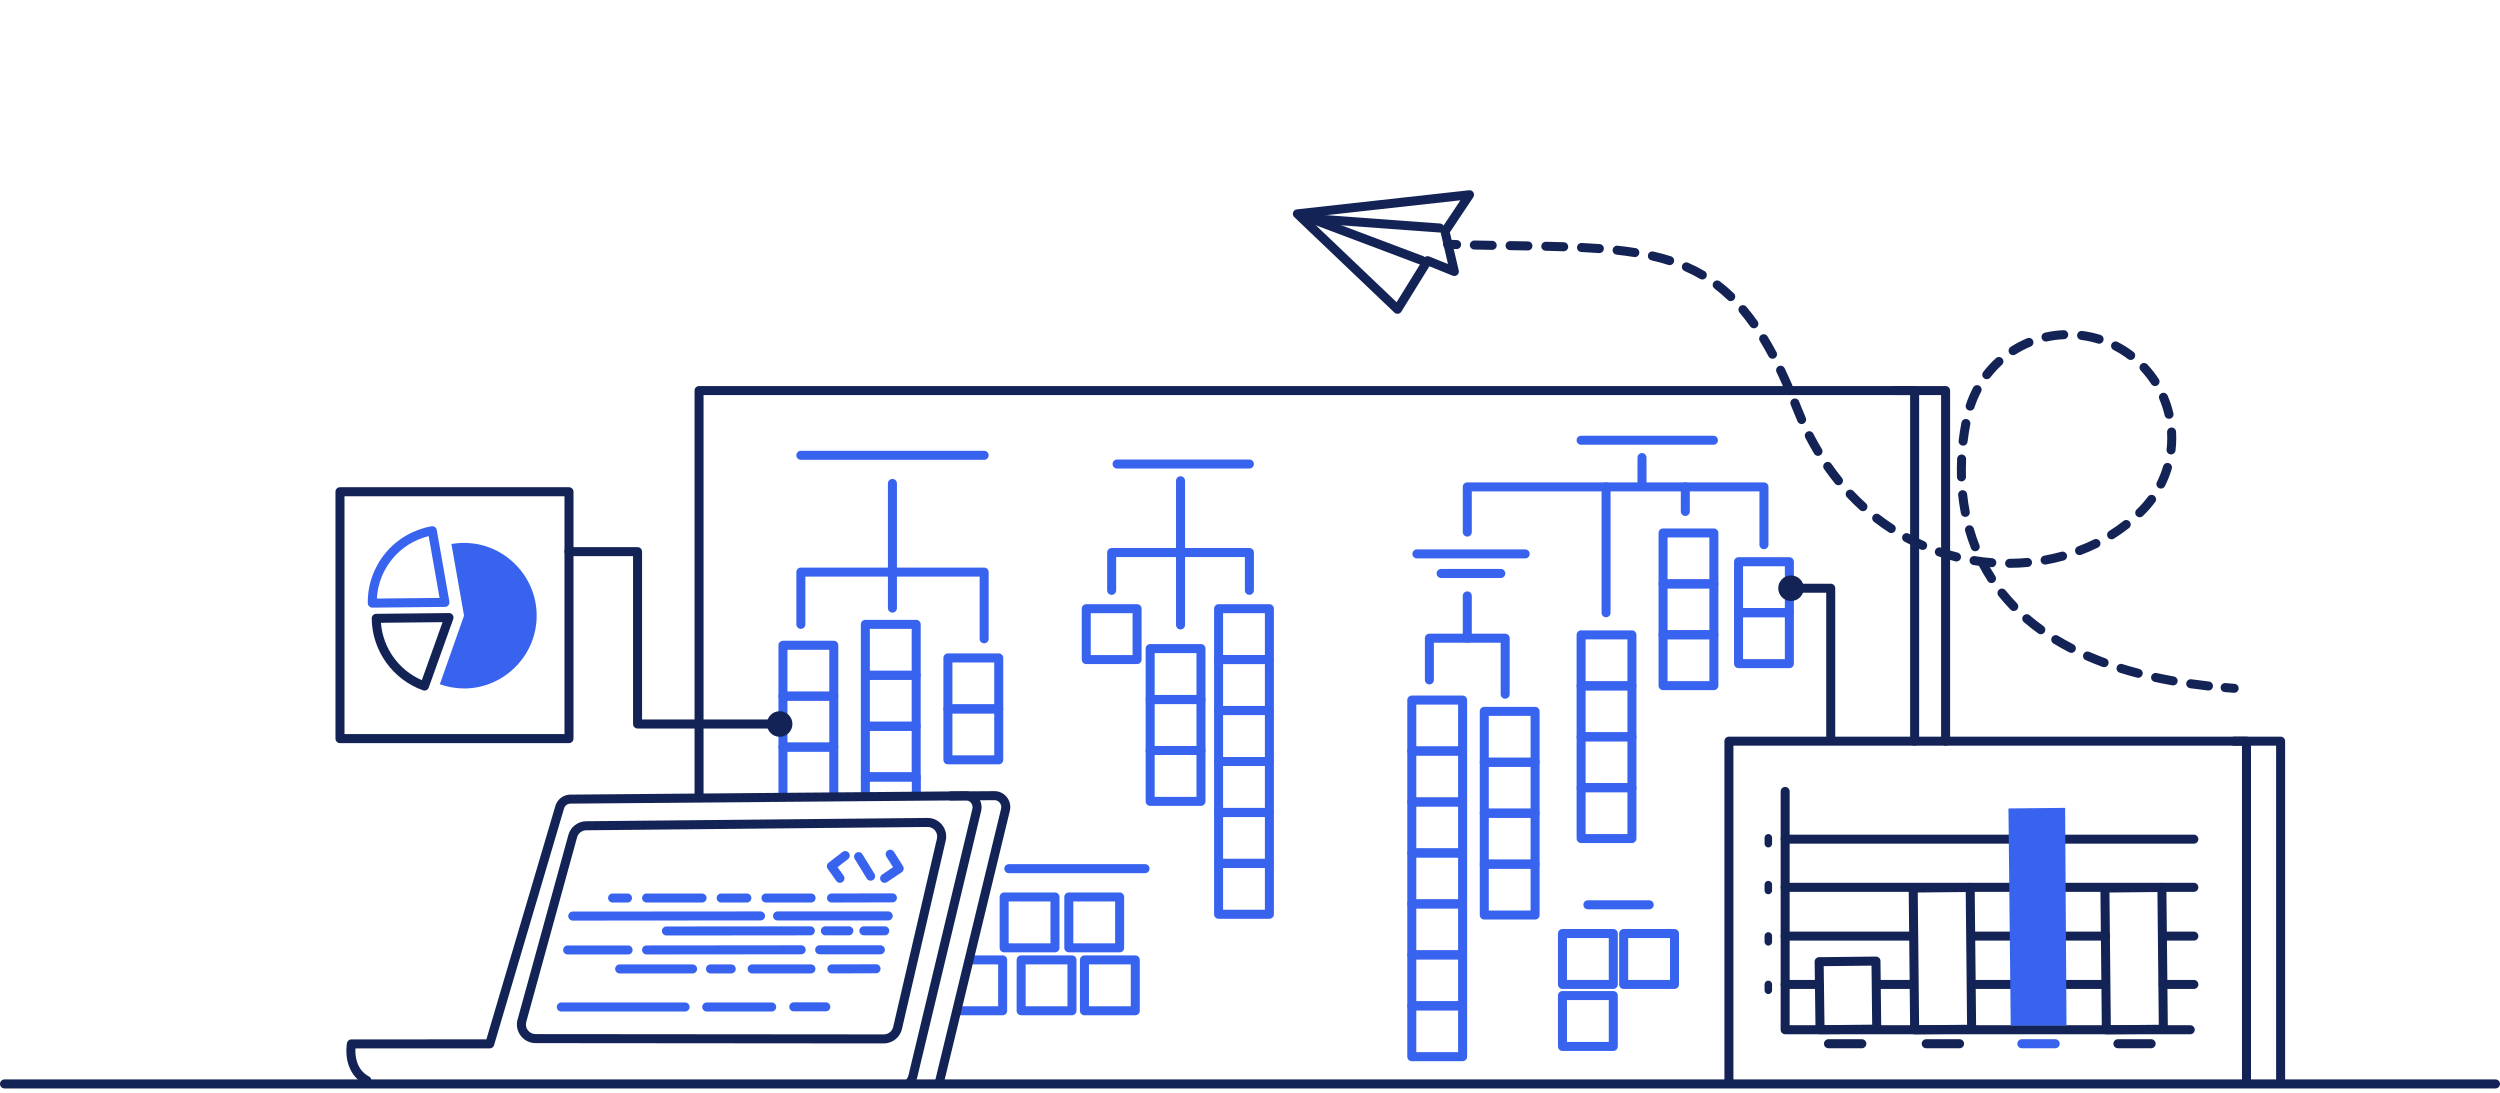 <svg width="350" height="153" viewBox="0 0 350 153" fill="none" xmlns="http://www.w3.org/2000/svg">
<path fill-rule="evenodd" clip-rule="evenodd" d="M272.384 54.048C272.72 54.048 272.995 54.312 273.014 54.644L273.015 54.681V103.763C273.015 104.112 272.732 104.395 272.384 104.395C272.047 104.395 271.772 104.132 271.753 103.8L271.752 103.763L271.752 55.313H265.331C264.995 55.313 264.72 55.05 264.701 54.718L264.7 54.681C264.7 54.344 264.963 54.069 265.294 54.05L265.331 54.048H272.384Z" fill="#142356"/>
<path fill-rule="evenodd" clip-rule="evenodd" d="M268.047 54.048C268.383 54.048 268.658 54.312 268.678 54.644L268.679 54.681V103.763C268.679 104.112 268.396 104.395 268.047 104.395C267.711 104.395 267.436 104.132 267.417 103.8L267.416 103.763V55.313H98.499V111.392C98.499 111.729 98.237 112.004 97.905 112.023L97.868 112.024C97.531 112.024 97.257 111.761 97.237 111.429L97.236 111.392V54.681C97.236 54.344 97.499 54.069 97.831 54.05L97.868 54.048H268.047Z" fill="#142356"/>
<path fill-rule="evenodd" clip-rule="evenodd" d="M139.823 91.477H132.708C132.359 91.477 132.076 91.76 132.076 92.109V99.232C132.076 99.581 132.359 99.864 132.708 99.864H139.823C140.172 99.864 140.455 99.581 140.455 99.232V92.109C140.455 91.76 140.172 91.477 139.823 91.477ZM139.191 92.741V98.599H133.339V92.741H139.191Z" fill="#3863EE"/>
<path fill-rule="evenodd" clip-rule="evenodd" d="M139.823 98.621H132.708C132.359 98.621 132.076 98.904 132.076 99.253V106.376C132.076 106.725 132.359 107.008 132.708 107.008H139.823C140.172 107.008 140.455 106.725 140.455 106.376V99.253C140.455 98.904 140.172 98.621 139.823 98.621ZM139.192 99.885V105.744H133.339V99.885H139.192Z" fill="#3863EE"/>
<path fill-rule="evenodd" clip-rule="evenodd" d="M250.511 78.01H243.396C243.047 78.01 242.764 78.293 242.764 78.642V85.765C242.764 86.115 243.047 86.398 243.396 86.398H250.511C250.86 86.398 251.143 86.115 251.143 85.765V78.642C251.143 78.293 250.86 78.01 250.511 78.01ZM249.879 79.274V85.133H244.027V79.274H249.879Z" fill="#3863EE"/>
<path fill-rule="evenodd" clip-rule="evenodd" d="M250.511 85.154H243.396C243.047 85.154 242.764 85.437 242.764 85.787V92.91C242.764 93.259 243.047 93.542 243.396 93.542H250.511C250.86 93.542 251.143 93.259 251.143 92.91V85.787C251.143 85.437 250.86 85.154 250.511 85.154ZM249.879 86.419V92.277H244.027V86.419H249.879Z" fill="#3863EE"/>
<path fill-rule="evenodd" clip-rule="evenodd" d="M116.73 89.706H109.614C109.266 89.706 108.983 89.989 108.983 90.338V97.462C108.983 97.811 109.266 98.094 109.614 98.094H116.73C117.079 98.094 117.361 97.811 117.361 97.462V90.338C117.361 89.989 117.079 89.706 116.73 89.706ZM116.098 90.971V96.829H110.246V90.971H116.098Z" fill="#3863EE"/>
<path fill-rule="evenodd" clip-rule="evenodd" d="M116.73 96.829H109.614C109.266 96.829 108.983 97.112 108.983 97.462V104.585C108.983 104.934 109.266 105.217 109.614 105.217H116.73C117.079 105.217 117.361 104.934 117.361 104.585V97.462C117.361 97.112 117.079 96.829 116.73 96.829ZM116.098 98.094V103.952H110.246V98.094H116.098Z" fill="#3863EE"/>
<path fill-rule="evenodd" clip-rule="evenodd" d="M116.73 103.974C117.066 103.974 117.341 104.237 117.36 104.569L117.361 104.606V111.118C117.361 111.467 117.079 111.75 116.73 111.75C116.393 111.75 116.119 111.487 116.099 111.155L116.098 111.118V105.238H110.246L110.246 111.265C110.246 111.602 109.983 111.877 109.652 111.896L109.614 111.898C109.278 111.898 109.003 111.634 108.984 111.302L108.983 111.265V104.606C108.983 104.269 109.246 103.994 109.577 103.975L109.614 103.974H116.73Z" fill="#3863EE"/>
<path fill-rule="evenodd" clip-rule="evenodd" d="M168.137 90.17H161.022C160.673 90.17 160.39 90.453 160.39 90.802V97.925C160.39 98.275 160.673 98.558 161.022 98.558H168.137C168.486 98.558 168.769 98.275 168.769 97.925V90.802C168.769 90.453 168.486 90.17 168.137 90.17ZM167.506 91.434V97.293H161.654V91.434H167.506Z" fill="#3863EE"/>
<path fill-rule="evenodd" clip-rule="evenodd" d="M168.137 97.314H161.022C160.673 97.314 160.39 97.597 160.39 97.947V105.07C160.39 105.419 160.673 105.702 161.022 105.702H168.137C168.486 105.702 168.769 105.419 168.769 105.07V97.947C168.769 97.597 168.486 97.314 168.137 97.314ZM167.506 98.579V104.438H161.654V98.579H167.506Z" fill="#3863EE"/>
<path fill-rule="evenodd" clip-rule="evenodd" d="M168.137 104.437H161.022C160.673 104.437 160.39 104.72 160.39 105.07V112.193C160.39 112.542 160.673 112.825 161.022 112.825H168.137C168.486 112.825 168.769 112.542 168.769 112.193V105.07C168.769 104.72 168.486 104.437 168.137 104.437ZM167.506 105.702V111.56H161.654V105.702H167.506Z" fill="#3863EE"/>
<path fill-rule="evenodd" clip-rule="evenodd" d="M239.943 73.985H232.828C232.479 73.985 232.197 74.268 232.197 74.617V81.74C232.197 82.089 232.479 82.373 232.828 82.373H239.943C240.292 82.373 240.575 82.089 240.575 81.74V74.617C240.575 74.268 240.292 73.985 239.943 73.985ZM239.312 75.249V81.108H233.46V75.249H239.312Z" fill="#3863EE"/>
<path fill-rule="evenodd" clip-rule="evenodd" d="M239.943 81.108H232.828C232.479 81.108 232.197 81.391 232.197 81.74V88.863C232.197 89.213 232.479 89.496 232.828 89.496H239.943C240.292 89.496 240.575 89.213 240.575 88.863V81.74C240.575 81.391 240.292 81.108 239.943 81.108ZM239.312 82.372V88.231H233.46V82.372H239.312Z" fill="#3863EE"/>
<path fill-rule="evenodd" clip-rule="evenodd" d="M239.943 88.231H232.828C232.479 88.231 232.197 88.514 232.197 88.864V95.987C232.197 96.336 232.479 96.619 232.828 96.619H239.943C240.292 96.619 240.575 96.336 240.575 95.987V88.864C240.575 88.514 240.292 88.231 239.943 88.231ZM239.312 89.495V95.354H233.46V89.495H239.312Z" fill="#3863EE"/>
<path fill-rule="evenodd" clip-rule="evenodd" d="M214.914 98.958H207.798C207.449 98.958 207.167 99.241 207.167 99.59V106.713C207.167 107.063 207.449 107.346 207.798 107.346H214.914C215.262 107.346 215.545 107.063 215.545 106.713V99.59C215.545 99.241 215.262 98.958 214.914 98.958ZM214.282 100.222V106.081H208.43V100.222H214.282Z" fill="#3863EE"/>
<path fill-rule="evenodd" clip-rule="evenodd" d="M214.914 106.081H207.798C207.449 106.081 207.167 106.364 207.167 106.713V113.836C207.167 114.186 207.449 114.469 207.798 114.469H214.914C215.262 114.469 215.545 114.186 215.545 113.836V106.713C215.545 106.364 215.262 106.081 214.914 106.081ZM214.282 107.345V113.204H208.43V107.345H214.282Z" fill="#3863EE"/>
<path fill-rule="evenodd" clip-rule="evenodd" d="M214.914 113.225H207.798C207.449 113.225 207.167 113.508 207.167 113.858V120.981C207.167 121.33 207.449 121.613 207.798 121.613H214.914C215.262 121.613 215.545 121.33 215.545 120.981V113.858C215.545 113.508 215.262 113.225 214.914 113.225ZM214.282 114.49V120.349H208.43V114.49H214.282Z" fill="#3863EE"/>
<path fill-rule="evenodd" clip-rule="evenodd" d="M214.914 120.348H207.798C207.449 120.348 207.167 120.631 207.167 120.981V128.104C207.167 128.453 207.449 128.736 207.798 128.736H214.914C215.262 128.736 215.545 128.453 215.545 128.104V120.981C215.545 120.631 215.262 120.348 214.914 120.348ZM214.282 121.613V127.471H208.43V121.613H214.282Z" fill="#3863EE"/>
<path fill-rule="evenodd" clip-rule="evenodd" d="M228.471 88.252H221.355C221.006 88.252 220.724 88.535 220.724 88.884V96.007C220.724 96.357 221.006 96.64 221.355 96.64H228.471C228.819 96.64 229.102 96.357 229.102 96.007V88.884C229.102 88.535 228.819 88.252 228.471 88.252ZM227.839 89.517V95.375H221.987V89.517H227.839Z" fill="#3863EE"/>
<path fill-rule="evenodd" clip-rule="evenodd" d="M228.471 95.397H221.355C221.006 95.397 220.724 95.68 220.724 96.029V103.152C220.724 103.501 221.006 103.784 221.355 103.784H228.471C228.819 103.784 229.102 103.501 229.102 103.152V96.029C229.102 95.68 228.819 95.397 228.471 95.397ZM227.839 96.661V102.519H221.987V96.661H227.839Z" fill="#3863EE"/>
<path fill-rule="evenodd" clip-rule="evenodd" d="M228.471 102.52H221.355C221.006 102.52 220.724 102.803 220.724 103.152V110.275C220.724 110.624 221.006 110.907 221.355 110.907H228.471C228.819 110.907 229.102 110.624 229.102 110.275V103.152C229.102 102.803 228.819 102.52 228.471 102.52ZM227.839 103.784V109.643H221.987V103.784H227.839Z" fill="#3863EE"/>
<path fill-rule="evenodd" clip-rule="evenodd" d="M228.471 109.643H221.355C221.006 109.643 220.724 109.926 220.724 110.275V117.398C220.724 117.747 221.006 118.03 221.355 118.03H228.471C228.819 118.03 229.102 117.747 229.102 117.398V110.275C229.102 109.926 228.819 109.643 228.471 109.643ZM227.839 110.907V116.766H221.987V110.907H227.839Z" fill="#3863EE"/>
<path fill-rule="evenodd" clip-rule="evenodd" d="M159.191 84.585H152.075C151.726 84.585 151.444 84.868 151.444 85.218V92.341C151.444 92.69 151.726 92.973 152.075 92.973H159.191C159.539 92.973 159.822 92.69 159.822 92.341V85.218C159.822 84.868 159.539 84.585 159.191 84.585ZM158.559 85.85V91.708H152.707V85.85H158.559Z" fill="#3863EE"/>
<path fill-rule="evenodd" clip-rule="evenodd" d="M177.716 84.585H170.6C170.251 84.585 169.969 84.868 169.969 85.218V92.341C169.969 92.69 170.251 92.973 170.6 92.973H177.716C178.064 92.973 178.347 92.69 178.347 92.341V85.218C178.347 84.868 178.064 84.585 177.716 84.585ZM177.084 85.85V91.708H171.232V85.85H177.084Z" fill="#3863EE"/>
<path fill-rule="evenodd" clip-rule="evenodd" d="M177.716 91.708H170.6C170.251 91.708 169.969 91.992 169.969 92.341V99.464C169.969 99.813 170.251 100.096 170.6 100.096H177.716C178.064 100.096 178.347 99.813 178.347 99.464V92.341C178.347 91.992 178.064 91.708 177.716 91.708ZM177.084 92.973V98.831H171.232V92.973H177.084Z" fill="#3863EE"/>
<path fill-rule="evenodd" clip-rule="evenodd" d="M177.716 98.853H170.6C170.251 98.853 169.969 99.136 169.969 99.485V106.608C169.969 106.957 170.251 107.24 170.6 107.24H177.716C178.064 107.24 178.347 106.957 178.347 106.608V99.485C178.347 99.136 178.064 98.853 177.716 98.853ZM177.084 100.117V105.976H171.232V100.117H177.084Z" fill="#3863EE"/>
<path fill-rule="evenodd" clip-rule="evenodd" d="M177.716 105.976H170.6C170.251 105.976 169.969 106.259 169.969 106.608V113.731C169.969 114.08 170.251 114.363 170.6 114.363H177.716C178.064 114.363 178.347 114.08 178.347 113.731V106.608C178.347 106.259 178.064 105.976 177.716 105.976ZM177.084 107.24V113.099H171.232V107.24H177.084Z" fill="#3863EE"/>
<path fill-rule="evenodd" clip-rule="evenodd" d="M177.716 113.12H170.6C170.251 113.12 169.969 113.403 169.969 113.752V120.876C169.969 121.225 170.251 121.508 170.6 121.508H177.716C178.064 121.508 178.347 121.225 178.347 120.876V113.752C178.347 113.403 178.064 113.12 177.716 113.12ZM177.084 114.385V120.243H171.232V114.385H177.084Z" fill="#3863EE"/>
<path fill-rule="evenodd" clip-rule="evenodd" d="M177.716 120.243H170.6C170.251 120.243 169.969 120.526 169.969 120.875V127.999C169.969 128.348 170.251 128.631 170.6 128.631H177.716C178.064 128.631 178.347 128.348 178.347 127.999V120.875C178.347 120.526 178.064 120.243 177.716 120.243ZM177.084 121.508V127.366H171.232V121.508H177.084Z" fill="#3863EE"/>
<path fill-rule="evenodd" clip-rule="evenodd" d="M204.767 97.377H197.651C197.303 97.377 197.02 97.66 197.02 98.01V105.133C197.02 105.482 197.303 105.765 197.651 105.765H204.767C205.115 105.765 205.398 105.482 205.398 105.133V98.01C205.398 97.66 205.115 97.377 204.767 97.377ZM204.135 98.642V104.5H198.283V98.642H204.135Z" fill="#3863EE"/>
<path fill-rule="evenodd" clip-rule="evenodd" d="M204.767 140.179H197.651C197.303 140.179 197.02 140.462 197.02 140.812V147.935C197.02 148.284 197.303 148.567 197.651 148.567H204.767C205.115 148.567 205.398 148.284 205.398 147.935V140.812C205.398 140.462 205.115 140.179 204.767 140.179ZM204.135 141.444V147.302H198.283V141.444H204.135Z" fill="#3863EE"/>
<path fill-rule="evenodd" clip-rule="evenodd" d="M204.767 104.522H197.651C197.303 104.522 197.02 104.805 197.02 105.154V112.277C197.02 112.626 197.303 112.909 197.651 112.909H204.767C205.115 112.909 205.398 112.626 205.398 112.277V105.154C205.398 104.805 205.115 104.522 204.767 104.522ZM204.135 105.786V111.645H198.283V105.786H204.135Z" fill="#3863EE"/>
<path fill-rule="evenodd" clip-rule="evenodd" d="M204.767 111.645H197.651C197.303 111.645 197.02 111.928 197.02 112.277V119.4C197.02 119.749 197.303 120.032 197.651 120.032H204.767C205.115 120.032 205.398 119.749 205.398 119.4V112.277C205.398 111.928 205.115 111.645 204.767 111.645ZM204.135 112.909V118.768H198.283V112.909H204.135Z" fill="#3863EE"/>
<path fill-rule="evenodd" clip-rule="evenodd" d="M204.767 118.789H197.651C197.303 118.789 197.02 119.072 197.02 119.421V126.544C197.02 126.894 197.303 127.177 197.651 127.177H204.767C205.115 127.177 205.398 126.894 205.398 126.544V119.421C205.398 119.072 205.115 118.789 204.767 118.789ZM204.135 120.053V125.912H198.283V120.053H204.135Z" fill="#3863EE"/>
<path fill-rule="evenodd" clip-rule="evenodd" d="M204.767 125.912H197.651C197.303 125.912 197.02 126.195 197.02 126.544V133.667C197.02 134.017 197.303 134.3 197.651 134.3H204.767C205.115 134.3 205.398 134.017 205.398 133.667V126.544C205.398 126.195 205.115 125.912 204.767 125.912ZM204.135 127.177V133.035H198.283V127.177H204.135Z" fill="#3863EE"/>
<path fill-rule="evenodd" clip-rule="evenodd" d="M204.767 133.056H197.651C197.303 133.056 197.02 133.339 197.02 133.689V140.812C197.02 141.161 197.303 141.444 197.651 141.444H204.767C205.115 141.444 205.398 141.161 205.398 140.812V133.689C205.398 133.339 205.115 133.056 204.767 133.056ZM204.135 134.321V140.179H198.283V134.321H204.135Z" fill="#3863EE"/>
<path fill-rule="evenodd" clip-rule="evenodd" d="M128.266 86.777H121.151C120.802 86.777 120.519 87.06 120.519 87.409V94.532C120.519 94.882 120.802 95.165 121.151 95.165H128.266C128.615 95.165 128.898 94.882 128.898 94.532V87.409C128.898 87.06 128.615 86.777 128.266 86.777ZM127.634 88.041V93.9H121.782V88.041H127.634Z" fill="#3863EE"/>
<path fill-rule="evenodd" clip-rule="evenodd" d="M128.266 93.921H121.151C120.802 93.921 120.519 94.204 120.519 94.553V101.677C120.519 102.026 120.802 102.309 121.151 102.309H128.266C128.615 102.309 128.897 102.026 128.897 101.677V94.553C128.897 94.204 128.615 93.921 128.266 93.921ZM127.634 95.186V101.044H121.782V95.186H127.634Z" fill="#3863EE"/>
<path fill-rule="evenodd" clip-rule="evenodd" d="M128.266 101.044H121.151C120.802 101.044 120.519 101.327 120.519 101.677V108.8C120.519 109.149 120.802 109.432 121.151 109.432H128.266C128.615 109.432 128.897 109.149 128.897 108.8V101.677C128.897 101.327 128.615 101.044 128.266 101.044ZM127.634 102.309V108.167H121.782V102.309H127.634Z" fill="#3863EE"/>
<path fill-rule="evenodd" clip-rule="evenodd" d="M128.287 108.104C128.623 108.104 128.898 108.367 128.917 108.699L128.919 108.736V111.265C128.919 111.615 128.636 111.898 128.287 111.898C127.951 111.898 127.676 111.634 127.657 111.303L127.655 111.265V109.369H121.782V111.392C121.782 111.729 121.519 112.004 121.188 112.023L121.151 112.024C120.814 112.024 120.539 111.761 120.52 111.429L120.519 111.392V108.736C120.519 108.4 120.782 108.125 121.113 108.105L121.151 108.104H128.287Z" fill="#3863EE"/>
<path fill-rule="evenodd" clip-rule="evenodd" d="M147.696 124.943H140.581C140.232 124.943 139.949 125.226 139.949 125.575V132.698C139.949 133.047 140.232 133.33 140.581 133.33H147.696C148.045 133.33 148.328 133.047 148.328 132.698V125.575C148.328 125.226 148.045 124.943 147.696 124.943ZM147.065 126.207V132.066H141.213V126.207H147.065Z" fill="#3863EE"/>
<path fill-rule="evenodd" clip-rule="evenodd" d="M156.749 124.943H149.633C149.284 124.943 149.002 125.226 149.002 125.575V132.698C149.002 133.047 149.284 133.33 149.633 133.33H156.749C157.097 133.33 157.38 133.047 157.38 132.698V125.575C157.38 125.226 157.097 124.943 156.749 124.943ZM156.117 126.207V132.066H150.265V126.207H156.117Z" fill="#3863EE"/>
<path fill-rule="evenodd" clip-rule="evenodd" d="M225.86 130.064H218.745C218.396 130.064 218.113 130.347 218.113 130.696V137.819C218.113 138.168 218.396 138.451 218.745 138.451H225.86C226.209 138.451 226.492 138.168 226.492 137.819V130.696C226.492 130.347 226.209 130.064 225.86 130.064ZM225.228 131.328V137.187H219.376V131.328H225.228Z" fill="#3863EE"/>
<path fill-rule="evenodd" clip-rule="evenodd" d="M234.428 130.064H227.313C226.964 130.064 226.681 130.347 226.681 130.696V137.819C226.681 138.168 226.964 138.451 227.313 138.451H234.428C234.777 138.451 235.06 138.168 235.06 137.819V130.696C235.06 130.347 234.777 130.064 234.428 130.064ZM233.797 131.328V137.187H227.944V131.328H233.797Z" fill="#3863EE"/>
<path fill-rule="evenodd" clip-rule="evenodd" d="M225.86 138.746H218.745C218.396 138.746 218.113 139.029 218.113 139.379V146.502C218.113 146.851 218.396 147.134 218.745 147.134H225.86C226.209 147.134 226.492 146.851 226.492 146.502V139.379C226.492 139.029 226.209 138.746 225.86 138.746ZM225.228 140.011V145.87H219.376V140.011H225.228Z" fill="#3863EE"/>
<path fill-rule="evenodd" clip-rule="evenodd" d="M158.938 133.752H151.823C151.474 133.752 151.191 134.035 151.191 134.384V141.507C151.191 141.856 151.474 142.139 151.823 142.139H158.938C159.287 142.139 159.57 141.856 159.57 141.507V134.384C159.57 134.035 159.287 133.752 158.938 133.752ZM158.307 135.016V140.875H152.454V135.016H158.307Z" fill="#3863EE"/>
<path fill-rule="evenodd" clip-rule="evenodd" d="M150.075 133.752H142.96C142.611 133.752 142.328 134.035 142.328 134.384V141.507C142.328 141.856 142.611 142.139 142.96 142.139H150.075C150.424 142.139 150.707 141.856 150.707 141.507V134.384C150.707 134.035 150.424 133.752 150.075 133.752ZM149.444 135.016V140.875H143.592V135.016H149.444Z" fill="#3863EE"/>
<path fill-rule="evenodd" clip-rule="evenodd" d="M140.371 133.752C140.707 133.752 140.982 134.015 141.001 134.347L141.002 134.384V141.507C141.002 141.844 140.739 142.119 140.408 142.138L140.371 142.139H134.16C133.812 142.139 133.529 141.856 133.529 141.507C133.529 141.171 133.792 140.895 134.123 140.876L134.16 140.875H139.739V135.016L135.718 135.016C135.382 135.016 135.107 134.753 135.088 134.421L135.087 134.384C135.087 134.047 135.35 133.772 135.681 133.753L135.718 133.752H140.371Z" fill="#3863EE"/>
<path fill-rule="evenodd" clip-rule="evenodd" d="M137.781 79.464C138.118 79.464 138.392 79.727 138.412 80.059L138.413 80.096V89.432C138.413 89.781 138.13 90.064 137.781 90.064C137.445 90.064 137.17 89.801 137.151 89.469L137.15 89.432V80.728H112.751L112.751 87.409C112.751 87.746 112.488 88.021 112.157 88.04L112.12 88.041C111.783 88.041 111.508 87.778 111.489 87.446L111.488 87.409V80.096C111.488 79.759 111.751 79.484 112.082 79.465L112.12 79.464H137.781Z" fill="#3863EE"/>
<path fill-rule="evenodd" clip-rule="evenodd" d="M124.94 67.051C125.276 67.051 125.551 67.314 125.57 67.646L125.571 67.683V85.133C125.571 85.482 125.289 85.765 124.94 85.765C124.604 85.765 124.329 85.502 124.309 85.17L124.308 85.133V67.683C124.308 67.334 124.591 67.051 124.94 67.051Z" fill="#3863EE"/>
<path fill-rule="evenodd" clip-rule="evenodd" d="M174.916 76.724C175.252 76.724 175.527 76.987 175.546 77.319L175.547 77.356V82.646C175.547 82.995 175.265 83.278 174.916 83.278C174.579 83.278 174.305 83.015 174.285 82.683L174.284 82.646V77.989H156.264V82.646C156.264 82.983 156.001 83.258 155.67 83.277L155.633 83.278C155.296 83.278 155.022 83.015 155.002 82.683L155.001 82.646V77.356C155.001 77.02 155.264 76.745 155.596 76.725L155.633 76.724H174.916Z" fill="#3863EE"/>
<path fill-rule="evenodd" clip-rule="evenodd" d="M165.274 66.672C165.61 66.672 165.885 66.935 165.905 67.267L165.906 67.304V87.493C165.906 87.843 165.623 88.126 165.274 88.126C164.938 88.126 164.663 87.862 164.644 87.531L164.643 87.493V67.304C164.643 66.955 164.925 66.672 165.274 66.672Z" fill="#3863EE"/>
<path fill-rule="evenodd" clip-rule="evenodd" d="M137.781 63.11C138.13 63.11 138.413 63.393 138.413 63.743C138.413 64.079 138.15 64.355 137.818 64.374L137.781 64.375H112.12C111.771 64.375 111.488 64.092 111.488 63.743C111.488 63.406 111.751 63.131 112.082 63.111L112.12 63.11H137.781Z" fill="#3863EE"/>
<path fill-rule="evenodd" clip-rule="evenodd" d="M174.916 64.333C175.265 64.333 175.547 64.616 175.547 64.965C175.547 65.302 175.284 65.577 174.953 65.596L174.916 65.597H156.391C156.042 65.597 155.759 65.314 155.759 64.965C155.759 64.628 156.022 64.353 156.353 64.334L156.391 64.333H174.916Z" fill="#3863EE"/>
<path fill-rule="evenodd" clip-rule="evenodd" d="M239.88 61.003C240.229 61.003 240.512 61.286 240.512 61.635C240.512 61.972 240.249 62.247 239.917 62.266L239.88 62.267H221.355C221.006 62.267 220.724 61.984 220.724 61.635C220.724 61.298 220.987 61.023 221.318 61.004L221.355 61.003H239.88Z" fill="#3863EE"/>
<path fill-rule="evenodd" clip-rule="evenodd" d="M160.306 120.981C160.655 120.981 160.938 121.264 160.938 121.613C160.938 121.949 160.675 122.225 160.343 122.244L160.306 122.245H141.234C140.885 122.245 140.602 121.962 140.602 121.613C140.602 121.276 140.865 121.001 141.196 120.982L141.234 120.981H160.306Z" fill="#3863EE"/>
<path fill-rule="evenodd" clip-rule="evenodd" d="M230.891 126.038C231.24 126.038 231.523 126.321 231.523 126.671C231.523 127.007 231.26 127.283 230.928 127.302L230.891 127.303H222.302C221.954 127.303 221.671 127.02 221.671 126.671C221.671 126.334 221.934 126.059 222.265 126.039L222.302 126.038H230.891Z" fill="#3863EE"/>
<path fill-rule="evenodd" clip-rule="evenodd" d="M210.724 88.716C211.06 88.716 211.335 88.979 211.355 89.311L211.356 89.348V97.188C211.356 97.537 211.073 97.82 210.724 97.82C210.388 97.82 210.113 97.557 210.094 97.225L210.093 97.188V89.98H200.746V95.186C200.746 95.522 200.483 95.797 200.151 95.817L200.114 95.818C199.778 95.818 199.503 95.555 199.484 95.223L199.483 95.186V89.348C199.483 89.011 199.746 88.736 200.077 88.717L200.114 88.716H210.724Z" fill="#3863EE"/>
<path fill-rule="evenodd" clip-rule="evenodd" d="M246.953 67.536C247.29 67.536 247.565 67.799 247.584 68.131L247.585 68.168V76.261C247.585 76.61 247.302 76.893 246.953 76.893C246.617 76.893 246.342 76.63 246.323 76.298L246.322 76.261V68.8H206.051V74.49C206.051 74.827 205.788 75.102 205.456 75.122L205.419 75.123C205.083 75.123 204.808 74.859 204.789 74.528L204.788 74.49V68.168C204.788 67.831 205.051 67.556 205.382 67.537L205.419 67.536H246.953Z" fill="#3863EE"/>
<path fill-rule="evenodd" clip-rule="evenodd" d="M205.419 82.794C205.755 82.794 206.03 83.057 206.05 83.389L206.051 83.426V89.348C206.051 89.697 205.768 89.98 205.419 89.98C205.083 89.98 204.808 89.717 204.789 89.385L204.788 89.348V83.426C204.788 83.077 205.07 82.794 205.419 82.794Z" fill="#3863EE"/>
<path fill-rule="evenodd" clip-rule="evenodd" d="M224.85 67.536C225.186 67.536 225.461 67.799 225.48 68.131L225.481 68.168V85.786C225.481 86.135 225.198 86.418 224.85 86.418C224.513 86.418 224.238 86.155 224.219 85.823L224.218 85.786V68.168C224.218 67.819 224.501 67.536 224.85 67.536Z" fill="#3863EE"/>
<path fill-rule="evenodd" clip-rule="evenodd" d="M235.944 67.536C236.28 67.536 236.555 67.799 236.574 68.131L236.575 68.168V71.603C236.575 71.952 236.293 72.236 235.944 72.236C235.607 72.236 235.333 71.972 235.313 71.64L235.312 71.603V68.168C235.312 67.819 235.595 67.536 235.944 67.536Z" fill="#3863EE"/>
<path fill-rule="evenodd" clip-rule="evenodd" d="M229.881 63.426C230.217 63.426 230.492 63.69 230.511 64.021L230.512 64.059V67.494C230.512 67.843 230.23 68.126 229.881 68.126C229.544 68.126 229.27 67.863 229.25 67.531L229.249 67.494V64.059C229.249 63.709 229.532 63.426 229.881 63.426Z" fill="#3863EE"/>
<path fill-rule="evenodd" clip-rule="evenodd" d="M213.524 76.914C213.873 76.914 214.155 77.197 214.155 77.546C214.155 77.883 213.892 78.158 213.561 78.177L213.524 78.178H198.367C198.018 78.178 197.735 77.895 197.735 77.546C197.735 77.21 197.998 76.934 198.33 76.915L198.367 76.914H213.524Z" fill="#3863EE"/>
<path fill-rule="evenodd" clip-rule="evenodd" d="M210.114 79.654C210.462 79.654 210.745 79.937 210.745 80.286C210.745 80.623 210.482 80.898 210.151 80.917L210.114 80.918H201.756C201.408 80.918 201.125 80.635 201.125 80.286C201.125 79.949 201.388 79.674 201.719 79.655L201.756 79.654H210.114Z" fill="#3863EE"/>
<path fill-rule="evenodd" clip-rule="evenodd" d="M79.658 68.21H47.597C47.248 68.21 46.966 68.493 46.966 68.843V103.405C46.966 103.754 47.248 104.037 47.597 104.037H79.658C80.007 104.037 80.29 103.754 80.29 103.405V68.843C80.29 68.493 80.007 68.21 79.658 68.21ZM79.027 69.475V102.772H48.229V69.475H79.027Z" fill="#142356"/>
<path fill-rule="evenodd" clip-rule="evenodd" d="M64.859 76.008C64.291 76.008 63.743 76.071 63.196 76.156L64.965 86.187L61.575 95.797C62.691 96.197 63.891 96.387 65.07 96.387C70.648 96.324 75.195 91.688 75.132 86.103C75.09 80.497 70.438 75.945 64.859 76.008Z" fill="#3863EE"/>
<path fill-rule="evenodd" clip-rule="evenodd" d="M62.853 85.829L52.664 85.934C52.315 85.938 52.036 86.224 52.039 86.573C52.084 91.088 54.961 95.121 59.215 96.645C59.544 96.763 59.905 96.592 60.023 96.263L63.454 86.674C63.602 86.26 63.293 85.824 62.853 85.829ZM61.959 87.102L59.053 95.222L58.978 95.189C55.804 93.775 53.631 90.729 53.336 87.272L53.33 87.192L61.959 87.102Z" fill="#142356"/>
<path fill-rule="evenodd" clip-rule="evenodd" d="M60.413 73.678C57.884 74.126 55.605 75.449 53.974 77.417C52.331 79.4 51.447 81.889 51.492 84.449C51.498 84.796 51.783 85.074 52.13 85.07L62.298 84.965C62.688 84.961 62.981 84.607 62.913 84.223L61.145 74.191C61.084 73.847 60.756 73.618 60.413 73.678ZM60.014 75.054L61.539 83.708L52.765 83.799L52.771 83.691C52.894 81.698 53.653 79.784 54.946 78.224C56.228 76.677 57.966 75.581 59.91 75.081L60.014 75.054Z" fill="#3863EE"/>
<path fill-rule="evenodd" clip-rule="evenodd" d="M89.258 76.598C89.594 76.598 89.869 76.861 89.888 77.193L89.889 77.23V100.728H109.151C109.488 100.728 109.763 100.992 109.782 101.323L109.783 101.361C109.783 101.697 109.52 101.973 109.188 101.992L109.151 101.993H89.258C88.921 101.993 88.647 101.73 88.627 101.398L88.626 101.361V77.863H79.658C79.322 77.863 79.047 77.6 79.028 77.268L79.027 77.23C79.027 76.894 79.29 76.618 79.621 76.599L79.658 76.598H89.258Z" fill="#142356"/>
<path fill-rule="evenodd" clip-rule="evenodd" d="M109.151 103.152C110.139 103.152 110.941 102.35 110.941 101.36C110.941 100.371 110.139 99.569 109.151 99.569C108.163 99.569 107.362 100.371 107.362 101.36C107.362 102.35 108.163 103.152 109.151 103.152Z" fill="#142356"/>
<path fill-rule="evenodd" clip-rule="evenodd" d="M319.286 103.131C319.622 103.131 319.897 103.394 319.917 103.726L319.918 103.763V151.37C319.918 151.719 319.635 152.002 319.286 152.002C318.95 152.002 318.675 151.739 318.656 151.407L318.655 151.37V104.395H312.781C312.445 104.395 312.17 104.132 312.151 103.8L312.15 103.763C312.15 103.426 312.413 103.151 312.744 103.132L312.781 103.131H319.286Z" fill="#142356"/>
<path fill-rule="evenodd" clip-rule="evenodd" d="M314.507 103.131C314.844 103.131 315.119 103.394 315.138 103.726L315.139 103.763V151.37C315.139 151.719 314.856 152.002 314.507 152.002C314.171 152.002 313.896 151.739 313.877 151.407L313.876 151.37V104.395H242.68V151.37C242.68 151.707 242.417 151.982 242.086 152.001L242.049 152.002C241.712 152.002 241.437 151.739 241.418 151.407L241.417 151.37V103.763C241.417 103.426 241.68 103.151 242.011 103.132L242.049 103.131H314.507Z" fill="#142356"/>
<path fill-rule="evenodd" clip-rule="evenodd" d="M249.922 110.169C250.258 110.169 250.533 110.433 250.552 110.765L250.553 110.802V143.53H306.634C306.97 143.53 307.245 143.793 307.265 144.125L307.266 144.162C307.266 144.499 307.003 144.774 306.671 144.794L306.634 144.795H249.922C249.585 144.795 249.311 144.531 249.291 144.2L249.29 144.162V110.802C249.29 110.452 249.573 110.169 249.922 110.169Z" fill="#142356"/>
<path fill-rule="evenodd" clip-rule="evenodd" d="M260.658 145.49C261.007 145.49 261.29 145.773 261.29 146.122C261.29 146.459 261.027 146.734 260.695 146.754L260.658 146.755H255.985C255.636 146.755 255.353 146.472 255.353 146.122C255.353 145.786 255.616 145.51 255.948 145.491L255.985 145.49H260.658Z" fill="#142356"/>
<path fill-rule="evenodd" clip-rule="evenodd" d="M274.342 145.49C274.69 145.49 274.973 145.773 274.973 146.122C274.973 146.459 274.71 146.734 274.379 146.754L274.342 146.755H269.668C269.319 146.755 269.037 146.472 269.037 146.122C269.037 145.786 269.3 145.51 269.631 145.491L269.668 145.49H274.342Z" fill="#142356"/>
<path fill-rule="evenodd" clip-rule="evenodd" d="M287.73 145.49C288.079 145.49 288.362 145.773 288.362 146.122C288.362 146.459 288.099 146.734 287.767 146.754L287.73 146.755H283.057C282.708 146.755 282.425 146.472 282.425 146.122C282.425 145.786 282.688 145.51 283.02 145.491L283.057 145.49H287.73Z" fill="#3863EE"/>
<path fill-rule="evenodd" clip-rule="evenodd" d="M301.161 145.49C301.51 145.49 301.792 145.773 301.792 146.122C301.792 146.459 301.53 146.734 301.198 146.754L301.161 146.755H296.508C296.16 146.755 295.877 146.472 295.877 146.122C295.877 145.786 296.14 145.51 296.471 145.491L296.508 145.49H301.161Z" fill="#142356"/>
<path fill-rule="evenodd" clip-rule="evenodd" d="M247.564 118.641C247.269 118.641 247.038 118.41 247.038 118.115V117.293C247.038 116.998 247.269 116.766 247.564 116.766C247.859 116.766 248.09 116.998 248.09 117.293V118.115C248.09 118.41 247.859 118.641 247.564 118.641Z" fill="#142356"/>
<path fill-rule="evenodd" clip-rule="evenodd" d="M247.564 125.196C247.269 125.196 247.038 124.964 247.038 124.669V123.847C247.038 123.552 247.269 123.32 247.564 123.32C247.859 123.32 248.09 123.552 248.09 123.847V124.669C248.09 124.964 247.859 125.196 247.564 125.196Z" fill="#142356"/>
<path fill-rule="evenodd" clip-rule="evenodd" d="M247.564 132.382C247.269 132.382 247.038 132.15 247.038 131.855V131.033C247.038 130.738 247.269 130.506 247.564 130.506C247.859 130.506 248.09 130.738 248.09 131.033V131.855C248.09 132.15 247.859 132.382 247.564 132.382Z" fill="#142356"/>
<path fill-rule="evenodd" clip-rule="evenodd" d="M247.564 139.168C247.269 139.168 247.038 138.936 247.038 138.641V137.819C247.038 137.524 247.269 137.292 247.564 137.292C247.859 137.292 248.09 137.524 248.09 137.819V138.641C248.09 138.936 247.859 139.168 247.564 139.168Z" fill="#142356"/>
<path fill-rule="evenodd" clip-rule="evenodd" d="M256.3 81.719C256.637 81.719 256.911 81.982 256.931 82.314L256.932 82.351V103.341C256.932 103.69 256.649 103.974 256.3 103.974C255.964 103.974 255.689 103.71 255.67 103.378L255.669 103.341V82.984H250.743C250.406 82.984 250.131 82.72 250.112 82.388L250.111 82.351C250.111 82.014 250.374 81.739 250.706 81.72L250.743 81.719H256.3Z" fill="#142356"/>
<path fill-rule="evenodd" clip-rule="evenodd" d="M250.743 84.143C251.731 84.143 252.532 83.341 252.532 82.351C252.532 81.362 251.731 80.56 250.743 80.56C249.754 80.56 248.953 81.362 248.953 82.351C248.953 83.341 249.754 84.143 250.743 84.143Z" fill="#142356"/>
<path fill-rule="evenodd" clip-rule="evenodd" d="M254.679 137.187C255.028 137.187 255.311 137.47 255.311 137.819C255.311 138.156 255.048 138.431 254.716 138.45L254.679 138.451H249.922C249.573 138.451 249.29 138.168 249.29 137.819C249.29 137.482 249.553 137.207 249.885 137.188L249.922 137.187H254.679Z" fill="#142356"/>
<path fill-rule="evenodd" clip-rule="evenodd" d="M267.837 137.187C268.185 137.187 268.468 137.47 268.468 137.819C268.468 138.156 268.205 138.431 267.874 138.45L267.837 138.451H262.742C262.393 138.451 262.111 138.168 262.111 137.819C262.111 137.482 262.374 137.207 262.705 137.188L262.742 137.187H267.837Z" fill="#142356"/>
<path fill-rule="evenodd" clip-rule="evenodd" d="M294.719 137.187C295.068 137.187 295.351 137.47 295.351 137.819C295.351 138.156 295.088 138.431 294.756 138.45L294.719 138.451H276.004C275.656 138.451 275.373 138.168 275.373 137.819C275.373 137.482 275.636 137.207 275.967 137.188L276.004 137.187H294.719Z" fill="#142356"/>
<path fill-rule="evenodd" clip-rule="evenodd" d="M307.139 137.187C307.488 137.187 307.771 137.47 307.771 137.819C307.771 138.156 307.508 138.431 307.177 138.45L307.139 138.451H302.845C302.496 138.451 302.213 138.168 302.213 137.819C302.213 137.482 302.476 137.207 302.808 137.188L302.845 137.187H307.139Z" fill="#142356"/>
<path fill-rule="evenodd" clip-rule="evenodd" d="M267.836 130.422C268.185 130.422 268.468 130.705 268.468 131.054C268.468 131.391 268.205 131.666 267.874 131.685L267.836 131.686H249.922C249.573 131.686 249.29 131.403 249.29 131.054C249.29 130.718 249.553 130.442 249.885 130.423L249.922 130.422H267.836Z" fill="#142356"/>
<path fill-rule="evenodd" clip-rule="evenodd" d="M294.782 130.422C295.131 130.422 295.414 130.705 295.414 131.054C295.414 131.391 295.151 131.666 294.819 131.685L294.782 131.686H276.004C275.656 131.686 275.373 131.403 275.373 131.054C275.373 130.718 275.636 130.442 275.967 130.423L276.004 130.422H294.782Z" fill="#142356"/>
<path fill-rule="evenodd" clip-rule="evenodd" d="M307.139 130.422C307.488 130.422 307.771 130.705 307.771 131.054C307.771 131.391 307.508 131.666 307.177 131.685L307.139 131.686H302.761C302.412 131.686 302.129 131.403 302.129 131.054C302.129 130.718 302.392 130.442 302.724 130.423L302.761 130.422H307.139Z" fill="#142356"/>
<path fill-rule="evenodd" clip-rule="evenodd" d="M307.139 123.594C307.488 123.594 307.771 123.877 307.771 124.226C307.771 124.563 307.508 124.838 307.176 124.857L307.139 124.858H249.922C249.573 124.858 249.29 124.575 249.29 124.226C249.29 123.889 249.553 123.614 249.885 123.595L249.922 123.594H307.139Z" fill="#142356"/>
<path fill-rule="evenodd" clip-rule="evenodd" d="M307.139 116.85C307.488 116.85 307.771 117.133 307.771 117.482C307.771 117.819 307.508 118.094 307.176 118.113L307.139 118.115H249.922C249.573 118.115 249.29 117.832 249.29 117.482C249.29 117.146 249.553 116.87 249.885 116.851L249.922 116.85H307.139Z" fill="#142356"/>
<path fill-rule="evenodd" clip-rule="evenodd" d="M289.309 143.572H281.499L281.183 113.183L289.119 113.099L289.309 143.572Z" fill="#3863EE"/>
<path fill-rule="evenodd" clip-rule="evenodd" d="M302.658 123.612L294.68 123.694C294.332 123.697 294.052 123.983 294.055 124.332L294.258 144.182C294.262 144.531 294.547 144.812 294.896 144.808L302.874 144.726C303.223 144.723 303.502 144.437 303.499 144.088L303.296 124.238C303.293 123.889 303.007 123.608 302.658 123.612ZM302.04 124.883L302.229 143.468L295.514 143.537L295.325 124.951L302.04 124.883Z" fill="#142356"/>
<path fill-rule="evenodd" clip-rule="evenodd" d="M275.819 123.612L267.841 123.694C267.492 123.697 267.213 123.983 267.216 124.332L267.419 144.182C267.423 144.531 267.708 144.812 268.057 144.808L276.035 144.726C276.384 144.723 276.663 144.437 276.66 144.088L276.457 124.238C276.453 123.889 276.168 123.608 275.819 123.612ZM275.201 124.883L275.39 143.468L268.675 143.537L268.486 124.952L275.201 124.883Z" fill="#142356"/>
<path fill-rule="evenodd" clip-rule="evenodd" d="M262.63 133.92L254.673 134.005C254.323 134.008 254.043 134.295 254.048 134.645L254.174 144.171C254.179 144.519 254.464 144.798 254.812 144.795L262.749 144.71C263.098 144.707 263.377 144.42 263.374 144.071L263.268 134.545C263.264 134.196 262.979 133.917 262.63 133.92ZM262.012 135.191L262.104 143.452L255.429 143.523L255.319 135.262L262.012 135.191Z" fill="#142356"/>
<path fill-rule="evenodd" clip-rule="evenodd" d="M139.234 110.759C140.633 110.759 141.681 112.073 141.397 113.444L141.384 113.501L132.101 151.772C132.018 152.111 131.677 152.319 131.338 152.237C131.011 152.158 130.806 151.837 130.865 151.51L130.873 151.474L140.156 113.208C140.292 112.625 139.856 112.051 139.279 112.025L139.238 112.024L133.133 112.066C132.784 112.068 132.5 111.787 132.497 111.438C132.495 111.102 132.756 110.825 133.087 110.803L133.125 110.802L139.234 110.759Z" fill="#142356"/>
<path fill-rule="evenodd" clip-rule="evenodd" d="M135.213 110.781C136.612 110.781 137.66 112.095 137.376 113.465L137.364 113.521L128.391 150.926C128.306 151.238 128.163 151.524 127.965 151.78C127.751 152.055 127.354 152.105 127.078 151.89C126.814 151.684 126.758 151.309 126.944 151.036L126.968 151.003C127.05 150.897 127.112 150.783 127.15 150.669L127.168 150.612L136.135 113.229C136.271 112.647 135.835 112.072 135.259 112.047L135.218 112.046L79.869 112.509C79.443 112.509 79.075 112.791 78.959 113.2L78.938 113.279L69.17 146.323C69.094 146.58 68.866 146.759 68.602 146.775L68.564 146.776L49.762 146.776L49.762 146.785C49.726 147.412 49.789 148.087 50.005 148.724L50.042 148.83C50.34 149.638 50.861 150.276 51.664 150.708C51.971 150.873 52.087 151.256 51.922 151.564C51.757 151.872 51.374 151.987 51.067 151.822C49.979 151.237 49.257 150.353 48.857 149.267C48.495 148.282 48.43 147.258 48.532 146.336L48.544 146.236C48.556 146.143 48.568 146.071 48.577 146.023C48.632 145.739 48.873 145.53 49.16 145.513L49.197 145.512L68.093 145.511L77.723 112.933L77.732 112.896C77.983 111.944 78.826 111.272 79.804 111.246L135.213 110.781Z" fill="#142356"/>
<path fill-rule="evenodd" clip-rule="evenodd" d="M129.866 114.511L82.073 114.974C80.902 114.974 79.865 115.779 79.565 116.915L79.555 116.956L72.439 142.814C72.043 144.46 73.298 146.038 74.985 146.038L123.74 146.08C124.938 146.08 125.992 145.246 126.27 144.077L132.397 117.71C132.784 116.076 131.541 114.511 129.866 114.511ZM82.079 116.239L129.868 115.775L129.866 115.775C130.727 115.775 131.366 116.58 131.167 117.42L125.041 143.787C124.899 144.384 124.353 144.816 123.74 144.816L74.986 144.773C74.112 144.773 73.463 143.957 73.662 143.13L80.773 117.292L80.778 117.27C80.921 116.67 81.466 116.239 82.079 116.239Z" fill="#142356"/>
<path fill-rule="evenodd" clip-rule="evenodd" d="M124.287 119.055C124.571 118.876 124.943 118.951 125.137 119.22L125.158 119.252L126.421 121.254C126.597 121.533 126.529 121.897 126.271 122.094L126.239 122.117L124.197 123.487C123.907 123.681 123.515 123.604 123.321 123.314C123.134 123.034 123.199 122.66 123.462 122.459L123.494 122.436L125.025 121.409L124.09 119.927C123.911 119.643 123.986 119.27 124.255 119.077L124.287 119.055Z" fill="#3863EE"/>
<path fill-rule="evenodd" clip-rule="evenodd" d="M119.872 119.388C120.158 119.212 120.53 119.292 120.72 119.563L120.741 119.596L122.425 122.335C122.608 122.633 122.516 123.022 122.219 123.205C121.932 123.381 121.561 123.302 121.371 123.03L121.35 122.998L119.666 120.258C119.483 119.961 119.575 119.571 119.872 119.388Z" fill="#3863EE"/>
<path fill-rule="evenodd" clip-rule="evenodd" d="M117.944 119.279C118.22 119.066 118.617 119.117 118.83 119.393C119.035 119.659 118.995 120.036 118.746 120.255L118.716 120.28L117.26 121.404L118.107 122.595C118.302 122.868 118.248 123.244 117.991 123.452L117.959 123.477C117.686 123.671 117.311 123.618 117.103 123.36L117.079 123.329L115.879 121.643C115.69 121.377 115.734 121.013 115.976 120.801L116.007 120.775L117.944 119.279Z" fill="#3863EE"/>
<path fill-rule="evenodd" clip-rule="evenodd" d="M115.614 140.327C115.963 140.327 116.246 140.61 116.246 140.959C116.246 141.296 115.983 141.571 115.651 141.59L115.614 141.591H111.13C110.782 141.591 110.499 141.308 110.499 140.959C110.499 140.622 110.762 140.347 111.093 140.328L111.13 140.327H115.614Z" fill="#3863EE"/>
<path fill-rule="evenodd" clip-rule="evenodd" d="M108.036 140.348C108.384 140.348 108.667 140.631 108.667 140.98C108.667 141.317 108.404 141.592 108.073 141.611L108.036 141.612H98.941C98.593 141.612 98.31 141.329 98.31 140.98C98.31 140.643 98.573 140.368 98.904 140.349L98.941 140.348H108.036Z" fill="#3863EE"/>
<path fill-rule="evenodd" clip-rule="evenodd" d="M95.91 140.349C96.259 140.349 96.542 140.632 96.542 140.981C96.542 141.317 96.279 141.593 95.947 141.612L95.91 141.613H78.585C78.236 141.613 77.953 141.33 77.953 140.981C77.953 140.644 78.216 140.369 78.548 140.35L78.585 140.349H95.91Z" fill="#3863EE"/>
<path fill-rule="evenodd" clip-rule="evenodd" d="M108.688 138.304L78.248 138.325L108.688 138.304Z" fill="#3863EE"/>
<path fill-rule="evenodd" clip-rule="evenodd" d="M122.643 134.995C122.992 134.994 123.276 135.276 123.277 135.625C123.278 135.962 123.016 136.238 122.685 136.258L122.647 136.26L116.458 136.281C116.11 136.282 115.826 136 115.825 135.651C115.824 135.314 116.086 135.038 116.417 135.017L116.454 135.016L122.643 134.995Z" fill="#3863EE"/>
<path fill-rule="evenodd" clip-rule="evenodd" d="M113.53 135.016C113.879 135.016 114.162 135.299 114.162 135.648C114.162 135.985 113.899 136.26 113.567 136.28L113.53 136.281H105.299C104.95 136.281 104.668 135.998 104.668 135.648C104.668 135.312 104.931 135.037 105.262 135.017L105.299 135.016H113.53Z" fill="#3863EE"/>
<path fill-rule="evenodd" clip-rule="evenodd" d="M96.963 135.017C97.312 135.017 97.594 135.3 97.594 135.649C97.594 135.986 97.331 136.261 97 136.28L96.963 136.281H86.753C86.404 136.281 86.121 135.998 86.121 135.649C86.121 135.312 86.384 135.037 86.716 135.018L86.753 135.017H96.963Z" fill="#3863EE"/>
<path fill-rule="evenodd" clip-rule="evenodd" d="M102.373 135.016C102.722 135.016 103.005 135.299 103.005 135.648C103.005 135.985 102.742 136.26 102.41 136.28L102.373 136.281H99.468C99.119 136.281 98.836 135.998 98.836 135.648C98.836 135.312 99.099 135.037 99.431 135.017L99.468 135.016H102.373Z" fill="#3863EE"/>
<path fill-rule="evenodd" clip-rule="evenodd" d="M123.256 132.339C123.605 132.339 123.887 132.623 123.887 132.972C123.887 133.308 123.625 133.584 123.293 133.603L123.256 133.604H114.751C114.402 133.604 114.12 133.321 114.12 132.972C114.12 132.635 114.383 132.36 114.714 132.341L114.751 132.339H123.256Z" fill="#3863EE"/>
<path fill-rule="evenodd" clip-rule="evenodd" d="M112.161 132.339C112.51 132.339 112.793 132.622 112.793 132.971C112.794 133.308 112.531 133.583 112.199 133.603L112.162 133.604L90.522 133.625C90.173 133.625 89.89 133.343 89.889 132.993C89.889 132.657 90.152 132.381 90.483 132.362L90.52 132.361L112.161 132.339Z" fill="#3863EE"/>
<path fill-rule="evenodd" clip-rule="evenodd" d="M87.932 132.361C88.281 132.361 88.563 132.644 88.563 132.993C88.563 133.33 88.3 133.605 87.969 133.625L87.932 133.626H79.469C79.12 133.626 78.838 133.343 78.838 132.993C78.838 132.657 79.101 132.381 79.432 132.362L79.469 132.361H87.932Z" fill="#3863EE"/>
<path fill-rule="evenodd" clip-rule="evenodd" d="M118.835 129.684C119.184 129.684 119.467 129.967 119.467 130.316C119.467 130.653 119.204 130.928 118.872 130.948L118.835 130.949H115.551C115.202 130.949 114.92 130.666 114.92 130.316C114.92 129.98 115.183 129.704 115.514 129.685L115.551 129.684H118.835Z" fill="#3863EE"/>
<path fill-rule="evenodd" clip-rule="evenodd" d="M113.445 129.684C113.794 129.684 114.077 129.967 114.078 130.316C114.078 130.652 113.815 130.928 113.484 130.947L113.447 130.949L93.301 130.97C92.952 130.97 92.669 130.687 92.668 130.338C92.668 130.001 92.931 129.726 93.262 129.706L93.299 129.705L113.445 129.684Z" fill="#3863EE"/>
<path fill-rule="evenodd" clip-rule="evenodd" d="M123.866 129.684C124.215 129.684 124.498 129.967 124.498 130.316C124.498 130.653 124.235 130.928 123.904 130.948L123.866 130.949H120.94C120.592 130.949 120.309 130.666 120.309 130.316C120.309 129.98 120.572 129.704 120.903 129.685L120.94 129.684H123.866Z" fill="#3863EE"/>
<path fill-rule="evenodd" clip-rule="evenodd" d="M124.35 127.598C124.699 127.598 124.982 127.881 124.982 128.23C124.982 128.567 124.719 128.842 124.388 128.861L124.35 128.862H108.857C108.508 128.862 108.225 128.579 108.225 128.23C108.225 127.893 108.488 127.618 108.82 127.599L108.857 127.598H124.35Z" fill="#3863EE"/>
<path fill-rule="evenodd" clip-rule="evenodd" d="M106.477 127.598C106.826 127.598 107.109 127.88 107.109 128.23C107.11 128.566 106.847 128.842 106.516 128.861L106.478 128.862L80.185 128.883C79.837 128.884 79.553 128.601 79.553 128.252C79.553 127.915 79.816 127.64 80.147 127.62L80.184 127.619L106.477 127.598Z" fill="#3863EE"/>
<path fill-rule="evenodd" clip-rule="evenodd" d="M124.938 125.069C125.287 125.068 125.57 125.35 125.571 125.699C125.572 126.036 125.31 126.312 124.978 126.332L124.941 126.333L116.416 126.354C116.067 126.355 115.783 126.073 115.782 125.724C115.782 125.387 116.044 125.111 116.375 125.091L116.412 125.09L124.938 125.069Z" fill="#3863EE"/>
<path fill-rule="evenodd" clip-rule="evenodd" d="M113.551 125.09C113.9 125.09 114.183 125.373 114.183 125.722C114.183 126.059 113.92 126.334 113.588 126.353L113.551 126.354H107.236C106.887 126.354 106.604 126.071 106.604 125.722C106.604 125.385 106.867 125.11 107.199 125.091L107.236 125.09H113.551Z" fill="#3863EE"/>
<path fill-rule="evenodd" clip-rule="evenodd" d="M104.562 125.09C104.911 125.09 105.194 125.373 105.194 125.722C105.194 126.059 104.931 126.334 104.599 126.353L104.562 126.354H100.962C100.614 126.354 100.331 126.071 100.331 125.722C100.331 125.385 100.594 125.11 100.925 125.091L100.962 125.09H104.562Z" fill="#3863EE"/>
<path fill-rule="evenodd" clip-rule="evenodd" d="M98.289 125.09C98.638 125.09 98.921 125.373 98.921 125.722C98.921 126.059 98.657 126.334 98.326 126.353L98.289 126.354H90.521C90.172 126.354 89.889 126.071 89.889 125.722C89.889 125.385 90.152 125.11 90.484 125.091L90.521 125.09H98.289Z" fill="#3863EE"/>
<path fill-rule="evenodd" clip-rule="evenodd" d="M87.847 125.09C88.196 125.09 88.479 125.374 88.479 125.723C88.479 126.059 88.216 126.335 87.885 126.354L87.847 126.355H85.763C85.415 126.355 85.132 126.072 85.132 125.723C85.132 125.386 85.395 125.111 85.726 125.092L85.763 125.09H87.847Z" fill="#3863EE"/>
<path fill-rule="evenodd" clip-rule="evenodd" d="M202.693 33.565L202.967 33.576L203.742 33.598C203.816 33.601 203.883 33.603 203.956 33.607C204.304 33.625 204.573 33.921 204.555 34.27C204.538 34.619 204.241 34.888 203.893 34.87L203.619 34.859L202.844 34.837C202.77 34.834 202.703 34.831 202.63 34.828C202.281 34.81 202.013 34.514 202.031 34.165C202.047 33.829 202.324 33.567 202.656 33.564L202.693 33.565Z" fill="#142356"/>
<path fill-rule="evenodd" clip-rule="evenodd" d="M206.396 34.934L208.18 34.968C208.414 34.972 208.653 34.976 208.899 34.98C209.247 34.986 209.535 34.708 209.541 34.359C209.547 34.01 209.269 33.722 208.92 33.716L207.073 33.683C206.853 33.678 206.637 33.674 206.422 33.67C206.073 33.663 205.784 33.94 205.777 34.289C205.77 34.638 206.047 34.927 206.396 34.934ZM211.399 35.021L213.9 35.062C214.249 35.068 214.536 34.79 214.542 34.441C214.548 34.091 214.27 33.803 213.922 33.797L211.419 33.757C211.07 33.751 210.783 34.03 210.777 34.379C210.772 34.728 211.05 35.015 211.399 35.021ZM216.399 35.111L217.118 35.128C217.743 35.144 218.331 35.16 218.894 35.179C219.243 35.191 219.535 34.917 219.546 34.568C219.558 34.219 219.284 33.927 218.936 33.915L218.066 33.889C217.546 33.873 217.002 33.86 216.427 33.847C216.079 33.839 215.79 34.115 215.782 34.464C215.774 34.813 216.05 35.103 216.399 35.111ZM221.381 35.28C222.256 35.323 223.079 35.373 223.863 35.432C224.21 35.457 224.513 35.196 224.539 34.848C224.565 34.5 224.304 34.196 223.956 34.171C223.162 34.112 222.329 34.061 221.444 34.017C221.095 34 220.799 34.269 220.782 34.617C220.764 34.966 221.033 35.263 221.381 35.28ZM226.329 35.656C227.187 35.751 228.001 35.859 228.778 35.983C229.122 36.038 229.446 35.803 229.501 35.458C229.556 35.114 229.321 34.789 228.977 34.734C228.179 34.607 227.345 34.496 226.467 34.399C226.121 34.361 225.809 34.612 225.771 34.959C225.732 35.306 225.983 35.618 226.329 35.656ZM231.195 36.447C232.02 36.635 232.806 36.848 233.557 37.088C233.89 37.194 234.245 37.01 234.351 36.677C234.457 36.344 234.273 35.989 233.941 35.883C233.155 35.632 232.335 35.41 231.475 35.214C231.135 35.137 230.796 35.35 230.719 35.69C230.642 36.031 230.855 36.37 231.195 36.447ZM235.84 37.944C236.593 38.273 237.313 38.638 238.005 39.043C238.306 39.219 238.693 39.117 238.869 38.816C239.045 38.515 238.943 38.127 238.642 37.951C237.907 37.521 237.143 37.133 236.345 36.785C236.026 36.645 235.653 36.791 235.514 37.111C235.374 37.431 235.52 37.804 235.84 37.944ZM240.022 40.395C240.656 40.879 241.27 41.405 241.865 41.979C242.116 42.221 242.516 42.214 242.758 41.962C243 41.711 242.992 41.31 242.741 41.068C242.111 40.461 241.461 39.902 240.788 39.389C240.51 39.178 240.114 39.231 239.903 39.509C239.691 39.787 239.745 40.184 240.022 40.395ZM243.529 43.76C244.039 44.362 244.537 45.008 245.027 45.697C245.229 45.982 245.623 46.049 245.907 45.847C246.192 45.645 246.258 45.25 246.057 44.965C245.547 44.247 245.026 43.573 244.493 42.943C244.267 42.676 243.869 42.643 243.603 42.869C243.337 43.094 243.304 43.493 243.529 43.76ZM246.374 47.75C246.787 48.427 247.194 49.141 247.597 49.894C247.762 50.202 248.144 50.317 248.452 50.152C248.759 49.988 248.875 49.604 248.71 49.297C248.296 48.523 247.877 47.789 247.452 47.091C247.27 46.793 246.882 46.699 246.584 46.881C246.286 47.063 246.192 47.452 246.374 47.75ZM248.714 52.104C249.059 52.825 249.401 53.577 249.741 54.362C249.88 54.682 250.252 54.829 250.572 54.69C250.892 54.55 251.039 54.178 250.9 53.858C250.553 53.059 250.205 52.293 249.853 51.558C249.703 51.243 249.326 51.11 249.011 51.261C248.696 51.412 248.563 51.789 248.714 52.104ZM250.695 56.655L250.824 56.981L250.954 57.311C251.177 57.883 251.409 58.443 251.65 58.993C251.79 59.313 252.163 59.458 252.482 59.318C252.802 59.177 252.947 58.804 252.807 58.485C252.572 57.95 252.347 57.406 252.13 56.851L251.956 56.407C251.926 56.333 251.897 56.26 251.868 56.187C251.739 55.862 251.371 55.704 251.047 55.834C250.724 55.963 250.566 56.331 250.695 56.655ZM252.742 61.29C253.134 62.054 253.547 62.796 253.978 63.517C254.157 63.816 254.545 63.913 254.844 63.733C255.144 63.554 255.241 63.166 255.061 62.866C254.644 62.169 254.245 61.451 253.865 60.712C253.706 60.401 253.325 60.279 253.015 60.439C252.704 60.599 252.582 60.98 252.742 61.29ZM255.362 65.659C255.853 66.362 256.363 67.042 256.893 67.696C257.112 67.967 257.51 68.009 257.781 67.789C258.052 67.57 258.094 67.171 257.874 66.9C257.364 66.269 256.871 65.614 256.399 64.935C256.199 64.649 255.805 64.579 255.519 64.778C255.233 64.978 255.163 65.372 255.362 65.659ZM258.568 69.615C259.155 70.238 259.762 70.834 260.387 71.402C260.645 71.637 261.045 71.618 261.279 71.359C261.513 71.101 261.494 70.701 261.236 70.466C260.635 69.92 260.052 69.347 259.487 68.747C259.248 68.493 258.848 68.481 258.594 68.721C258.34 68.96 258.329 69.361 258.568 69.615ZM262.352 73.05C263.029 73.573 263.723 74.065 264.434 74.527C264.726 74.717 265.117 74.633 265.307 74.341C265.497 74.048 265.414 73.656 265.121 73.466C264.44 73.023 263.773 72.55 263.123 72.049C262.847 71.835 262.451 71.887 262.238 72.163C262.025 72.44 262.076 72.837 262.352 73.05ZM266.624 75.825C267.376 76.231 268.142 76.603 268.921 76.942C269.241 77.082 269.613 76.936 269.752 76.615C269.891 76.295 269.745 75.923 269.425 75.783C268.678 75.458 267.944 75.1 267.222 74.712C266.915 74.546 266.532 74.662 266.367 74.969C266.202 75.277 266.317 75.66 266.624 75.825ZM271.306 77.866C272.114 78.141 272.931 78.382 273.756 78.588C274.095 78.672 274.437 78.466 274.522 78.127C274.606 77.788 274.4 77.445 274.062 77.361C273.271 77.163 272.487 76.933 271.713 76.669C271.382 76.557 271.024 76.734 270.911 77.064C270.799 77.395 270.976 77.754 271.306 77.866ZM281.353 79.499C282.208 79.494 283.059 79.452 283.905 79.374C284.252 79.342 284.508 79.034 284.476 78.687C284.444 78.339 284.137 78.083 283.79 78.115C282.98 78.189 282.164 78.229 281.345 78.235C280.996 78.237 280.715 78.522 280.717 78.871C280.719 79.22 281.004 79.501 281.353 79.499ZM286.428 79.032C287.272 78.88 288.105 78.692 288.923 78.467C289.259 78.375 289.457 78.027 289.365 77.691C289.273 77.354 288.925 77.156 288.589 77.248C287.807 77.462 287.011 77.642 286.204 77.788C285.861 77.849 285.633 78.178 285.694 78.522C285.756 78.865 286.085 79.094 286.428 79.032ZM291.36 77.677C292.166 77.373 292.951 77.033 293.712 76.659C294.025 76.505 294.154 76.126 294 75.812C293.846 75.499 293.468 75.37 293.155 75.524C292.431 75.88 291.683 76.204 290.915 76.493C290.589 76.616 290.424 76.981 290.547 77.308C290.67 77.635 291.034 77.8 291.36 77.677ZM295.958 75.408C296.69 74.949 297.392 74.455 298.06 73.929C298.334 73.713 298.381 73.315 298.166 73.041C297.95 72.766 297.553 72.719 297.279 72.935C296.647 73.434 295.982 73.901 295.288 74.336C294.992 74.521 294.903 74.911 295.088 75.207C295.273 75.503 295.663 75.593 295.958 75.408ZM300 72.244C300.63 71.642 301.208 70.986 301.726 70.284C301.933 70.004 301.874 69.608 301.594 69.4C301.313 69.193 300.918 69.252 300.71 69.533C300.235 70.176 299.706 70.777 299.128 71.329C298.876 71.571 298.867 71.971 299.107 72.223C299.348 72.476 299.748 72.485 300 72.244ZM303.092 68.054C303.482 67.274 303.803 66.461 304.052 65.623C304.152 65.288 303.962 64.936 303.627 64.837C303.293 64.737 302.941 64.928 302.842 65.262C302.614 66.029 302.319 66.774 301.963 67.489C301.807 67.801 301.933 68.181 302.245 68.337C302.557 68.493 302.937 68.366 303.092 68.054ZM304.576 63.063C304.643 62.489 304.676 61.91 304.676 61.327C304.676 61.028 304.668 60.736 304.652 60.445C304.632 60.096 304.333 59.83 303.985 59.85C303.637 59.87 303.371 60.168 303.391 60.517C303.406 60.784 303.413 61.052 303.413 61.327C303.413 61.861 303.382 62.392 303.322 62.918C303.282 63.264 303.53 63.578 303.877 63.618C304.223 63.658 304.536 63.41 304.576 63.063ZM304.278 57.855C304.079 57.003 303.806 56.172 303.463 55.371C303.326 55.05 302.954 54.902 302.634 55.039C302.313 55.177 302.164 55.548 302.302 55.869C302.616 56.603 302.866 57.363 303.048 58.144C303.128 58.484 303.468 58.695 303.807 58.615C304.147 58.535 304.358 58.195 304.278 57.855ZM302.234 53.074C301.758 52.343 301.22 51.655 300.625 51.016C300.387 50.761 299.988 50.747 299.732 50.985C299.477 51.223 299.463 51.623 299.701 51.879C300.246 52.464 300.74 53.095 301.176 53.765C301.367 54.057 301.758 54.139 302.05 53.949C302.342 53.758 302.425 53.366 302.234 53.074ZM298.679 49.26C297.984 48.733 297.245 48.268 296.469 47.87C296.159 47.71 295.778 47.833 295.619 48.143C295.46 48.454 295.582 48.835 295.892 48.994C296.603 49.36 297.281 49.786 297.918 50.268C298.196 50.479 298.592 50.424 298.802 50.145C299.013 49.867 298.958 49.47 298.679 49.26ZM294.061 46.885C293.231 46.627 292.378 46.442 291.509 46.331C291.163 46.287 290.847 46.532 290.803 46.878C290.759 47.224 291.004 47.541 291.35 47.585C292.146 47.687 292.927 47.857 293.687 48.093C294.02 48.196 294.374 48.01 294.477 47.676C294.58 47.343 294.394 46.989 294.061 46.885ZM288.892 46.224C288.015 46.264 287.15 46.379 286.304 46.566C285.964 46.642 285.749 46.979 285.824 47.32C285.9 47.661 286.237 47.876 286.577 47.801C287.352 47.629 288.145 47.524 288.949 47.487C289.297 47.472 289.567 47.176 289.551 46.828C289.535 46.479 289.24 46.209 288.892 46.224ZM283.81 47.353C283.004 47.687 282.229 48.091 281.494 48.56C281.2 48.747 281.113 49.138 281.3 49.432C281.488 49.727 281.878 49.814 282.172 49.627C282.846 49.197 283.555 48.827 284.293 48.521C284.616 48.388 284.769 48.018 284.635 47.695C284.502 47.373 284.132 47.219 283.81 47.353ZM279.422 50.147C278.778 50.735 278.185 51.377 277.652 52.067C277.438 52.343 277.488 52.74 277.764 52.954C278.039 53.168 278.436 53.117 278.65 52.842C279.139 52.209 279.683 51.62 280.273 51.081C280.531 50.846 280.549 50.446 280.314 50.188C280.079 49.93 279.68 49.912 279.422 50.147ZM276.24 54.254C275.833 55.025 275.492 55.83 275.223 56.661C275.115 56.993 275.297 57.35 275.628 57.458C275.96 57.565 276.316 57.383 276.424 57.051C276.671 56.29 276.983 55.552 277.356 54.846C277.52 54.538 277.402 54.155 277.094 53.992C276.786 53.828 276.404 53.946 276.24 54.254ZM274.601 59.167C274.446 59.959 274.312 60.802 274.207 61.688C274.165 62.035 274.413 62.349 274.759 62.391C275.105 62.432 275.42 62.184 275.461 61.838C275.563 60.984 275.692 60.172 275.841 59.41C275.908 59.067 275.685 58.735 275.343 58.668C275 58.601 274.668 58.824 274.601 59.167ZM273.997 64.23C273.958 65.074 273.949 65.925 273.973 66.781C273.982 67.129 274.273 67.404 274.622 67.395C274.97 67.385 275.245 67.094 275.235 66.745C275.212 65.921 275.221 65.102 275.258 64.289C275.275 63.94 275.005 63.644 274.657 63.628C274.308 63.612 274.013 63.882 273.997 64.23ZM274.144 69.326C274.235 70.175 274.36 71.019 274.521 71.855C274.587 72.198 274.919 72.422 275.261 72.356C275.604 72.289 275.828 71.958 275.761 71.615C275.607 70.814 275.487 70.006 275.4 69.192C275.362 68.844 275.051 68.593 274.704 68.63C274.357 68.668 274.106 68.979 274.144 69.326ZM275.118 74.348C275.355 75.17 275.629 75.98 275.942 76.775C276.07 77.1 276.437 77.259 276.761 77.131C277.086 77.003 277.245 76.636 277.117 76.311C276.819 75.554 276.558 74.782 276.332 73.998C276.235 73.662 275.885 73.468 275.55 73.565C275.215 73.662 275.022 74.012 275.118 74.348ZM277 79.119C277.389 79.877 277.816 80.619 278.282 81.341C278.472 81.634 278.863 81.718 279.156 81.529C279.449 81.339 279.532 80.948 279.343 80.654C278.899 79.968 278.493 79.263 278.124 78.542C277.965 78.231 277.584 78.108 277.274 78.268C276.963 78.427 276.841 78.808 277 79.119ZM279.78 83.424C280.308 84.085 280.872 84.727 281.474 85.348C281.717 85.598 282.117 85.604 282.367 85.361C282.617 85.118 282.623 84.718 282.381 84.467C281.807 83.875 281.269 83.264 280.767 82.635C280.55 82.362 280.152 82.317 279.88 82.535C279.607 82.753 279.563 83.151 279.78 83.424ZM283.336 87.098C283.972 87.644 284.641 88.171 285.345 88.678C285.628 88.882 286.023 88.817 286.226 88.534C286.43 88.25 286.366 87.855 286.083 87.651C285.408 87.166 284.767 86.661 284.158 86.138C283.893 85.911 283.494 85.942 283.267 86.207C283.04 86.472 283.071 86.871 283.336 87.098ZM287.478 90.089C288.19 90.521 288.931 90.935 289.701 91.331C290.011 91.49 290.392 91.368 290.551 91.057C290.711 90.747 290.588 90.366 290.278 90.206C289.534 89.824 288.819 89.424 288.133 89.008C287.835 88.826 287.447 88.922 287.266 89.22C287.085 89.519 287.18 89.908 287.478 90.089ZM292.003 92.421C292.764 92.752 293.549 93.067 294.359 93.366C294.686 93.487 295.049 93.319 295.17 92.991C295.29 92.663 295.123 92.3 294.795 92.179C294.008 91.889 293.245 91.583 292.507 91.261C292.187 91.122 291.815 91.269 291.676 91.589C291.537 91.909 291.683 92.282 292.003 92.421ZM296.756 94.179C297.546 94.425 298.357 94.657 299.189 94.874C299.527 94.963 299.872 94.76 299.96 94.422C300.048 94.084 299.846 93.739 299.508 93.651C298.695 93.438 297.902 93.212 297.131 92.972C296.798 92.868 296.444 93.054 296.341 93.388C296.237 93.721 296.423 94.076 296.756 94.179ZM301.649 95.462C302.456 95.637 303.282 95.8 304.126 95.951C304.47 96.012 304.798 95.783 304.859 95.439C304.92 95.095 304.691 94.767 304.348 94.706C303.519 94.558 302.709 94.398 301.917 94.226C301.576 94.152 301.24 94.369 301.166 94.71C301.092 95.051 301.308 95.388 301.649 95.462ZM306.615 96.35C307.433 96.467 308.266 96.573 309.115 96.668C309.462 96.707 309.775 96.457 309.813 96.11C309.852 95.763 309.602 95.45 309.256 95.412C308.419 95.318 307.599 95.213 306.794 95.098C306.449 95.049 306.129 95.289 306.079 95.634C306.03 95.98 306.27 96.3 306.615 96.35Z" fill="#142356"/>
<path fill-rule="evenodd" clip-rule="evenodd" d="M276.265 79.104C277.107 79.241 277.953 79.342 278.8 79.408C279.148 79.435 279.452 79.175 279.479 78.827C279.506 78.479 279.246 78.175 278.898 78.148C278.086 78.084 277.275 77.987 276.467 77.856C276.123 77.8 275.799 78.034 275.743 78.379C275.687 78.723 275.921 79.048 276.265 79.104Z" fill="#142356"/>
<path fill-rule="evenodd" clip-rule="evenodd" d="M310.89 96.197C310.924 95.85 311.234 95.597 311.581 95.631L311.746 95.647C311.849 95.656 311.964 95.665 312.137 95.678L312.592 95.713C312.682 95.721 312.759 95.728 312.844 95.737C313.191 95.771 313.444 96.081 313.41 96.429C313.375 96.776 313.065 97.03 312.718 96.995L312.553 96.979C312.451 96.97 312.335 96.961 312.162 96.948L311.707 96.913C311.617 96.905 311.54 96.898 311.455 96.889C311.108 96.855 310.855 96.545 310.89 96.197Z" fill="#142356"/>
<path fill-rule="evenodd" clip-rule="evenodd" d="M205.665 26.635L181.561 29.311C181.028 29.37 180.807 30.027 181.196 30.397L195.216 43.758L195.245 43.785C195.537 44.031 195.984 43.963 196.188 43.633L200.118 37.279L203.372 38.597L203.404 38.609C203.868 38.77 204.337 38.355 204.224 37.867L202.981 32.528L206.26 27.614C206.558 27.167 206.199 26.575 205.665 26.635ZM204.456 28.041L201.778 32.054L201.756 32.091C201.676 32.229 201.652 32.393 201.688 32.549L202.717 36.968L200.098 35.907L200.061 35.894C199.785 35.802 199.48 35.91 199.325 36.161L195.524 42.306L183.049 30.418L204.456 28.041Z" fill="#142356"/>
<path fill-rule="evenodd" clip-rule="evenodd" d="M183.493 29.961L183.53 29.962L201.613 31.29C201.961 31.315 202.222 31.618 202.197 31.967C202.172 32.303 201.89 32.558 201.558 32.553L201.521 32.551L183.437 31.223C183.09 31.198 182.828 30.895 182.854 30.547C182.878 30.211 183.161 29.956 183.493 29.961Z" fill="#142356"/>
<path fill-rule="evenodd" clip-rule="evenodd" d="M182.892 30.37C183.011 30.055 183.354 29.89 183.671 29.989L183.706 30.001L199.263 35.86C199.589 35.983 199.754 36.347 199.632 36.674C199.513 36.989 199.17 37.154 198.853 37.055L198.818 37.043L183.261 31.184C182.935 31.061 182.77 30.697 182.892 30.37Z" fill="#142356"/>
<path fill-rule="evenodd" clip-rule="evenodd" d="M349.368 151.117C349.717 151.117 350 151.4 350 151.749C350 152.086 349.737 152.361 349.406 152.38L349.368 152.381H0.632C0.283 152.381 0 152.098 0 151.749C0 151.412 0.263 151.137 0.594 151.118L0.632 151.117H349.368Z" fill="#142356"/>
</svg>
